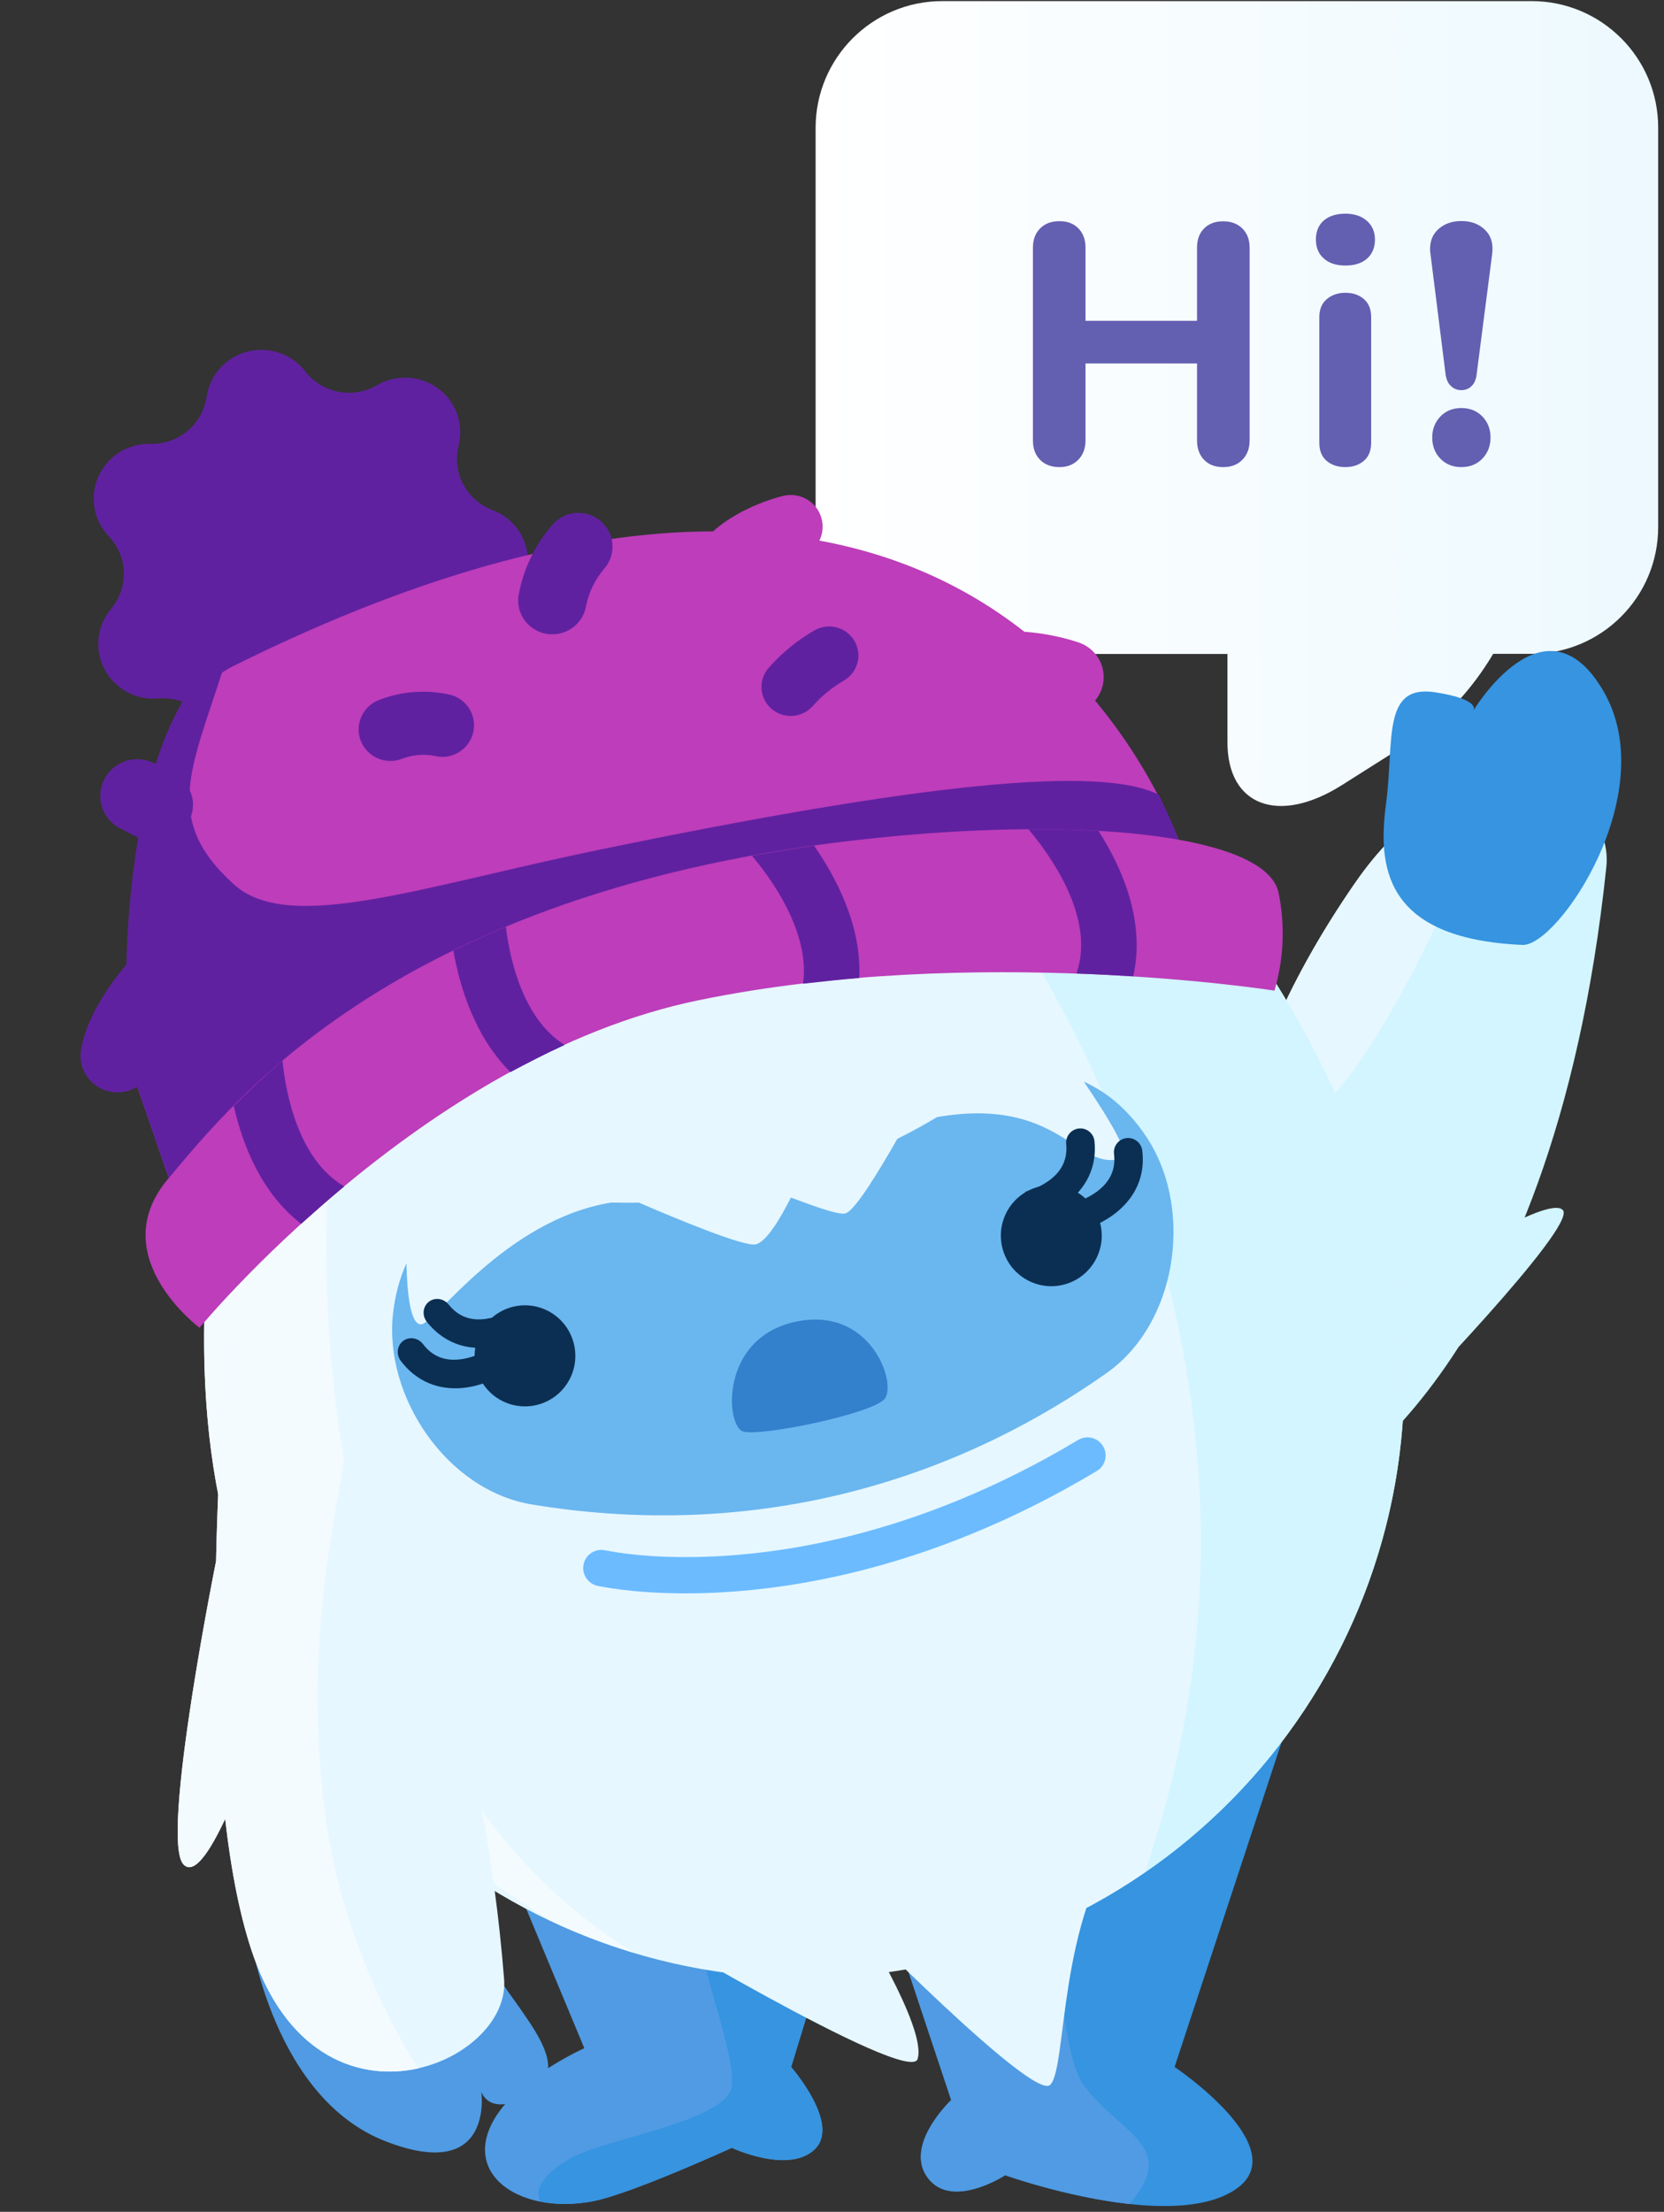 <svg xmlns="http://www.w3.org/2000/svg" xmlns:xlink="http://www.w3.org/1999/xlink" fill="none" height="287" style="fill: none;" viewBox="0 0 216 287" width="216"><rect x="0" y="0" width="216" height="287" fill="#333333" stroke="none"/><path d="M198.811 0.142H122.321C113.241 0.142 105.872 7.511 105.872 16.591V68.407C105.872 77.487 113.241 84.857 122.321 84.857H159.332V96.322C159.332 104.58 165.994 107.063 174.202 101.865L183.118 96.223C187.329 93.558 191.129 89.397 193.827 84.84H198.794C207.874 84.84 215.244 77.471 215.244 68.391V16.575C215.26 7.511 207.891 0.142 198.811 0.142Z" fill="url(#a)"></path><path d="M158.773 28.715C159.809 28.715 160.648 29.027 161.273 29.652C161.898 30.277 162.211 31.1 162.211 32.153V57.139C162.211 58.176 161.898 59.015 161.273 59.656C160.648 60.298 159.826 60.61 158.773 60.61C157.737 60.61 156.914 60.298 156.306 59.673C155.697 59.047 155.384 58.209 155.384 57.139V47.155H140.909V57.139C140.909 58.176 140.596 59.015 139.971 59.656C139.346 60.298 138.524 60.61 137.52 60.61C136.484 60.61 135.645 60.298 135.02 59.673C134.395 59.047 134.082 58.209 134.082 57.139V32.136C134.082 31.1 134.395 30.261 135.02 29.636C135.645 29.011 136.468 28.698 137.52 28.698C138.557 28.698 139.379 29.011 139.988 29.636C140.596 30.261 140.909 31.084 140.909 32.136V41.628H155.384V32.136C155.384 31.1 155.68 30.261 156.306 29.636C156.914 29.027 157.737 28.715 158.773 28.715ZM174.647 34.456C173.462 34.456 172.525 34.16 171.834 33.534C171.143 32.926 170.814 32.103 170.814 31.067C170.814 30.031 171.159 29.208 171.834 28.616C172.525 28.024 173.446 27.728 174.647 27.728C175.798 27.728 176.736 28.04 177.427 28.649C178.117 29.258 178.479 30.064 178.479 31.084C178.479 32.12 178.134 32.942 177.46 33.551C176.769 34.16 175.831 34.456 174.647 34.456ZM174.647 60.61C173.66 60.61 172.854 60.347 172.212 59.804C171.571 59.261 171.258 58.488 171.258 57.435V41.167C171.258 40.131 171.587 39.341 172.245 38.798C172.903 38.255 173.693 37.992 174.647 37.992C175.601 37.992 176.39 38.255 177.032 38.798C177.673 39.341 177.986 40.114 177.986 41.167V57.435C177.986 58.472 177.673 59.261 177.032 59.804C176.39 60.347 175.584 60.61 174.647 60.61ZM189.698 50.625C189.155 50.625 188.711 50.444 188.333 50.083C187.954 49.721 187.724 49.211 187.642 48.52L185.684 32.926C185.651 32.778 185.635 32.564 185.635 32.301C185.635 31.199 186.013 30.327 186.786 29.669C187.559 29.011 188.53 28.682 189.681 28.682C190.965 28.682 191.984 29.06 192.774 29.833C193.564 30.606 193.86 31.643 193.695 32.959L191.688 48.503C191.622 49.194 191.409 49.704 191.047 50.066C190.685 50.444 190.224 50.625 189.698 50.625ZM189.698 60.61C188.596 60.61 187.691 60.248 186.984 59.525C186.276 58.801 185.915 57.88 185.915 56.778C185.915 55.675 186.276 54.771 186.984 54.03C187.691 53.307 188.596 52.945 189.698 52.945C190.8 52.945 191.705 53.307 192.412 54.03C193.119 54.754 193.481 55.675 193.481 56.778C193.481 57.88 193.119 58.784 192.412 59.525C191.705 60.248 190.8 60.61 189.698 60.61Z" fill="#635FB1"></path><path clip-rule="evenodd" d="M166.733 224.925L152.472 268.203C152.472 268.203 168.214 278.764 160.4 284.077C151.863 289.867 130.479 282.251 130.479 282.251C130.479 282.251 123.521 286.791 120.412 282.564C117.286 278.32 123.471 272.496 123.471 272.496L114.753 246.292L166.733 224.925Z" fill="#3694E0" fill-rule="evenodd"></path><path clip-rule="evenodd" d="M123.471 272.497C123.471 272.497 117.286 278.32 120.412 282.564C123.521 286.791 130.479 282.251 130.479 282.251C130.479 282.251 138.473 285.097 146.632 285.985C152.998 278.468 145.727 277.119 140.743 270.671C137.782 266.821 136.828 250.191 136.549 237.344L114.753 246.309L123.471 272.497Z" fill="#509BE3" fill-rule="evenodd"></path><path clip-rule="evenodd" d="M61.375 231.044L75.85 265.769C75.85 265.769 65.487 270.342 63.332 276.757C61.177 283.172 68.612 287.284 77.067 285.607C82.002 284.636 94.997 278.698 94.997 278.698C94.997 278.698 102.35 282.152 105.755 278.895C109.177 275.622 102.696 268.22 102.696 268.22L110.707 241.983L61.375 231.044Z" fill="#509BE3" fill-rule="evenodd"></path><path clip-rule="evenodd" d="M90.868 251.194C90.589 254.204 95.507 266.476 95.014 270.654C94.52 274.832 81.213 277.119 75.702 279.29C72.675 280.491 68.859 283.336 70.142 285.656C72.231 286.067 74.6 286.083 77.067 285.59C82.002 284.619 94.997 278.681 94.997 278.681C94.997 278.681 102.35 282.136 105.755 278.879C109.177 275.605 102.696 268.203 102.696 268.203L108.815 248.151C104.554 248.233 91.099 248.661 90.868 251.194Z" fill="#3694E0" fill-rule="evenodd"></path><path d="M181.883 182.682L185.19 165.212C185.19 165.212 200.981 154.882 202.873 157.021C204.764 159.143 181.883 182.682 181.883 182.682ZM208.515 112.492C201.507 179.458 170.599 193.95 170.599 193.95C170.599 193.95 141.747 163.946 175.912 114.548C190.667 93.246 209.666 101.52 208.515 112.492Z" fill="#D2F5FF"></path><path d="M175.912 114.548C166.503 128.152 161.881 140.275 160.121 150.721C164.134 149.734 168.576 147.052 172.458 142.858C181.159 133.432 189.614 113.66 194.319 101.438C188.562 102.145 181.883 105.912 175.912 114.548Z" fill="#E6F7FF"></path><path clip-rule="evenodd" d="M179.926 104.201C180.995 96.24 179.333 88.772 186.259 89.825C192.394 90.762 191.243 92.226 191.243 92.226C191.243 92.226 200.603 76.566 208.186 89.759C215.769 102.951 202.215 122.806 197.642 122.608C179.383 121.819 178.873 112.163 179.926 104.201Z" fill="#3694E0" fill-rule="evenodd"></path><path clip-rule="evenodd" d="M63.661 254.994C67.856 261.853 74.83 268.219 68.826 271.756C63.497 274.881 62.477 271.411 62.477 271.411C62.477 271.411 64.22 283.353 50.041 277.842C35.878 272.332 32.358 252.444 31.996 247.888C31.651 243.315 59.467 248.118 63.661 254.994Z" fill="#509BE3" fill-rule="evenodd"></path><path d="M119.112 267.166C117.994 270.752 80.39 248.085 80.39 248.085L111.052 248.365C111.052 248.348 120.379 263.103 119.112 267.166ZM136.302 270.538C134.032 272.595 110.098 248.151 110.098 248.151C110.098 248.151 116.743 241.11 146.089 237.705C137.207 248.825 138.572 268.482 136.302 270.538ZM121.859 254.698C80.028 264.255 38.395 238.133 28.838 196.351C19.297 154.57 39.25 84.791 81.081 75.234C122.912 65.677 170.763 119.977 180.304 161.758C189.861 203.523 163.69 245.14 121.859 254.698Z" fill="#E6F7FF"></path><path d="M71.705 249.351C75.126 250.947 78.663 252.296 82.298 253.382C39.431 227.128 39.283 159.653 44.942 134.501C50.452 110.008 58.364 89.397 74.913 77.159C37.326 91.815 19.791 156.675 28.838 196.335C29.052 197.24 29.282 198.128 29.529 199.033C35.253 219.331 52.673 238.018 71.705 249.351Z" fill="#F3FBFF"></path><path d="M180.304 161.758C170.763 119.977 122.912 65.677 81.081 75.234C80.538 75.366 79.995 75.53 79.453 75.678C91.757 78.442 105.114 84.462 122.78 107.409C143.984 134.929 168.329 185.922 148.606 242.953C174.053 225.434 187.608 193.654 180.304 161.758Z" fill="#D2F5FF"></path><path d="M23.788 241.884C20.777 238.479 28.13 202.142 28.13 202.142L33.263 225.731C33.263 225.731 26.798 245.273 23.788 241.884ZM32.95 253.942C24.248 229.547 29.578 174.441 29.578 174.441C29.578 174.441 60.075 189.707 65.438 256.82C66.309 267.825 41.652 278.32 32.95 253.942Z" fill="#E6F7FF"></path><path d="M42.556 237.706C38.707 213.262 44.415 193.72 44.613 189.197C42.935 175.938 29.578 174.441 29.578 174.441C29.578 174.441 28.377 186.877 28.048 202.554C27.242 206.584 20.975 238.693 23.788 241.884C25.186 243.463 27.341 240.075 29.232 235.995C30.006 242.756 31.19 248.99 32.95 253.942C37.622 267.035 46.899 270.062 54.351 268.368C53.462 267.414 45.139 254.024 42.556 237.706Z" fill="#F3FBFF"></path><path clip-rule="evenodd" d="M143.605 178.191C121.547 193.703 95.672 199.608 69.056 195.216C57.97 193.39 49.844 181.201 51.011 170.509C51.275 168.058 51.883 165.87 52.755 163.929C52.854 167.976 53.298 171.94 54.68 171.842C56.44 171.726 65.602 158.271 79.354 156.034C80.555 156.067 81.755 156.067 82.94 156.05C88.549 158.468 96.642 161.791 98.106 161.462C99.554 161.133 101.462 157.777 102.663 155.392C106.183 156.708 108.963 157.679 109.752 157.448C111.019 157.086 114.325 151.559 116.48 147.776C118.224 146.904 119.951 145.967 121.645 144.947C137.7 142.2 139.789 152.201 145.662 150.276C146.829 149.898 143.918 145.095 140.694 140.357C143.869 141.772 146.846 144.338 149.165 148.072C154.84 157.234 152.817 171.726 143.605 178.191Z" fill="#6AB6EF" fill-rule="evenodd"></path><path clip-rule="evenodd" d="M103.09 171.546C113.042 169.276 116.513 179.623 114.802 181.548C113.092 183.472 98.731 186.433 96.461 185.742C94.191 185.035 93.434 173.751 103.09 171.546Z" fill="#3380CC" fill-rule="evenodd"></path><path clip-rule="evenodd" d="M135.002 153.945C138.522 153.139 142.043 155.344 142.849 158.88C143.655 162.4 141.45 165.921 137.93 166.727C134.41 167.533 130.89 165.328 130.084 161.792C129.278 158.255 131.482 154.751 135.002 153.945Z" fill="#0B2F52" fill-rule="evenodd"></path><path clip-rule="evenodd" d="M146.217 147.676C147.228 147.553 148.147 148.273 148.271 149.284C148.771 153.393 146.632 156.066 144.561 157.594C143.539 158.348 142.504 158.853 141.735 159.169C141.347 159.328 141.018 159.443 140.78 159.52C140.661 159.558 140.564 159.587 140.492 159.608C140.457 159.618 140.427 159.626 140.405 159.632L140.377 159.64L140.367 159.642L140.363 159.643L140.361 159.644C140.36 159.644 140.36 159.644 139.902 157.857C139.444 156.071 139.443 156.071 139.443 156.071L139.441 156.071L139.441 156.072C139.446 156.07 139.458 156.067 139.476 156.062C139.511 156.052 139.571 156.034 139.65 156.008C139.809 155.957 140.047 155.875 140.333 155.757C140.914 155.519 141.661 155.15 142.371 154.626C143.766 153.597 144.897 152.095 144.609 149.73C144.486 148.719 145.206 147.799 146.217 147.676ZM139.441 156.072L139.439 156.072L139.437 156.073C139.437 156.073 139.438 156.072 139.441 156.072Z" fill="#0B2F52" fill-rule="evenodd"></path><path clip-rule="evenodd" d="M140.061 146.429C141.075 146.332 141.976 147.075 142.073 148.089C142.47 152.208 140.264 154.827 138.155 156.302C137.114 157.03 136.067 157.509 135.29 157.805C134.899 157.955 134.567 158.061 134.327 158.132C134.207 158.167 134.109 158.194 134.037 158.212C134.001 158.222 133.972 158.229 133.949 158.235L133.921 158.241L133.911 158.244L133.907 158.245L133.905 158.245C133.904 158.245 133.903 158.245 133.491 156.448C133.078 154.65 133.078 154.65 133.077 154.651L133.076 154.651L133.075 154.651C133.08 154.65 133.092 154.647 133.11 154.642C133.146 154.633 133.206 154.617 133.286 154.593C133.446 154.546 133.685 154.47 133.975 154.359C134.561 154.135 135.318 153.785 136.041 153.279C137.462 152.286 138.63 150.813 138.401 148.442C138.304 147.428 139.047 146.527 140.061 146.429ZM133.075 154.651L133.074 154.651L133.071 154.652C133.071 154.652 133.072 154.652 133.075 154.651Z" fill="#0B2F52" fill-rule="evenodd"></path><path clip-rule="evenodd" d="M52.325 173.998C51.532 174.603 51.4 175.763 52.03 176.59C54.551 179.896 57.881 180.37 60.363 180.061C61.587 179.909 62.646 179.568 63.39 179.273C63.766 179.124 64.07 178.983 64.286 178.876C64.394 178.822 64.481 178.777 64.544 178.743C64.576 178.726 64.601 178.712 64.621 178.701L64.645 178.687L64.654 178.682L64.658 178.68L64.659 178.68C64.66 178.679 64.661 178.679 63.705 177.059C62.75 175.439 62.75 175.438 62.751 175.438L62.752 175.437L62.753 175.437C62.748 175.439 62.738 175.445 62.723 175.453C62.692 175.47 62.64 175.497 62.568 175.532C62.425 175.603 62.208 175.704 61.932 175.814C61.374 176.035 60.614 176.276 59.773 176.38C58.123 176.586 56.334 176.278 54.903 174.4C54.272 173.574 53.118 173.394 52.325 173.998ZM62.756 175.435L62.753 175.437C62.755 175.436 62.755 175.435 62.756 175.435Z" fill="#0B2F52" fill-rule="evenodd"></path><path clip-rule="evenodd" d="M55.647 168.929C54.868 169.553 54.764 170.716 55.414 171.527C58.015 174.771 61.355 175.161 63.827 174.788C65.046 174.604 66.095 174.235 66.831 173.921C67.203 173.762 67.503 173.613 67.717 173.5C67.823 173.444 67.909 173.396 67.971 173.361C68.002 173.343 68.027 173.328 68.047 173.317L68.071 173.302L68.079 173.297L68.083 173.295L68.085 173.294C68.085 173.294 68.086 173.293 67.088 171.699C66.091 170.105 66.092 170.104 66.092 170.104L66.093 170.103L66.094 170.103C66.09 170.105 66.08 170.111 66.065 170.12C66.034 170.137 65.983 170.166 65.912 170.203C65.771 170.278 65.557 170.385 65.284 170.501C64.733 170.737 63.98 170.997 63.142 171.123C61.502 171.371 59.709 171.109 58.234 169.268C57.584 168.457 56.426 168.305 55.647 168.929ZM66.094 170.103L66.095 170.102L66.097 170.101C66.098 170.101 66.097 170.101 66.094 170.103Z" fill="#0B2F52" fill-rule="evenodd"></path><path clip-rule="evenodd" d="M66.688 169.539C70.208 168.733 73.712 170.938 74.518 174.474C75.324 178.011 73.12 181.515 69.599 182.321C66.079 183.127 62.575 180.922 61.77 177.386C60.98 173.866 63.168 170.345 66.688 169.539Z" fill="#0B2F52" fill-rule="evenodd"></path><path d="M77.528 205.761C77.676 205.794 81.871 206.748 88.993 206.748C100.639 206.748 120.148 204.182 142.372 190.874C143.49 190.2 143.852 188.769 143.178 187.65C142.503 186.532 141.072 186.17 139.954 186.844C118.553 199.658 99.965 202.043 88.993 202.043C82.298 202.043 78.597 201.139 78.581 201.172C77.314 200.876 76.047 201.682 75.768 202.932C75.472 204.198 76.261 205.465 77.528 205.761Z" fill="#6CBBFF"></path><path d="M39.595 48.155C40.654 49.541 42.189 50.493 43.911 50.831C45.633 51.168 47.422 50.868 48.938 49.987C50.157 49.275 51.561 48.934 52.973 49.01C54.385 49.084 55.742 49.571 56.873 50.408C58.005 51.246 58.861 52.396 59.333 53.715C59.806 55.034 59.873 56.463 59.528 57.822C59.102 59.509 59.314 61.291 60.124 62.831C60.934 64.371 62.286 65.563 63.926 66.181C65.246 66.68 66.388 67.553 67.207 68.694C68.026 69.834 68.487 71.189 68.53 72.589C68.573 73.989 68.197 75.371 67.449 76.562C66.701 77.752 65.616 78.698 64.328 79.281C62.729 80.002 61.452 81.279 60.738 82.87C60.025 84.46 59.924 86.253 60.456 87.909C60.883 89.242 60.901 90.672 60.51 92.018C60.119 93.364 59.335 94.566 58.257 95.474C57.179 96.382 55.855 96.955 54.452 97.12C53.048 97.286 51.627 97.037 50.367 96.405C48.801 95.623 46.999 95.435 45.301 95.878C43.602 96.32 42.125 97.362 41.146 98.807C40.359 99.972 39.242 100.881 37.936 101.42C36.63 101.959 35.193 102.104 33.806 101.837C32.419 101.57 31.143 100.903 30.139 99.919C29.136 98.936 28.448 97.679 28.164 96.308C27.82 94.599 26.853 93.075 25.447 92.028C24.041 90.981 22.293 90.484 20.538 90.632C19.128 90.752 17.714 90.457 16.474 89.783C15.234 89.109 14.224 88.088 13.57 86.846C12.915 85.604 12.647 84.198 12.797 82.804C12.948 81.41 13.511 80.09 14.416 79.01C15.538 77.674 16.128 75.977 16.074 74.242C16.02 72.506 15.326 70.852 14.123 69.591C13.146 68.572 12.497 67.287 12.259 65.9C12.021 64.513 12.204 63.086 12.786 61.801C13.368 60.516 14.322 59.43 15.527 58.681C16.731 57.932 18.133 57.554 19.553 57.595C21.308 57.632 23.017 57.03 24.356 55.903C25.695 54.775 26.57 53.201 26.815 51.479C27.021 50.099 27.631 48.808 28.572 47.767C29.512 46.727 30.741 45.983 32.103 45.629C33.466 45.275 34.904 45.325 36.236 45.774C37.568 46.224 38.736 47.052 39.595 48.155Z" fill="#6021A0"></path><path d="M25.026 161.974C25.026 161.974 20.101 147.56 17.59 140.358C15.08 133.157 15.7 93.695 30.246 86.444C134.137 34.81 154.722 113.91 154.722 113.91C154.722 113.91 50.873 124.004 25.026 161.974Z" fill="#BD3DBA"></path><path d="M154.722 113.91C153.568 110.213 152.13 106.609 150.423 103.129C142.893 99.268 119.647 101.612 77.997 110.219C54.61 115.028 37.524 121.25 30.358 114.757C20.69 105.997 25.123 99.373 29.563 84.903C15.383 92.84 15.065 133.196 17.594 140.396C19.447 145.681 22.579 154.823 24.124 159.338C59.664 121.908 132.072 115.355 152.034 114.237C153.766 113.997 154.722 113.91 154.722 113.91Z" fill="#6021A0"></path><path d="M25.901 172.285C25.901 172.285 13.375 162.943 21.822 152.965C30.268 142.986 53.151 113.2 120.095 108.163C144.604 106.32 164.406 108.979 165.953 115.771C166.837 120.003 166.66 124.388 165.439 128.541C165.439 128.541 126.518 122.41 90.664 129.79C54.809 137.17 25.901 172.285 25.901 172.285Z" fill="#BD3DBA"></path><path d="M66.261 139.112C68.552 137.901 70.89 136.684 73.29 135.595C67.868 132.18 66.182 124.484 65.664 120.256C63.272 121.249 61.058 122.28 58.847 123.338C59.678 128.039 61.638 134.546 66.261 139.112Z" fill="#6021A0"></path><path d="M139.735 126.318C142.334 126.412 144.793 126.54 147.099 126.686C148.728 119.522 145.636 112.566 142.596 107.815C139.738 107.654 136.687 107.582 133.49 107.593C135.812 110.319 142.356 118.871 139.735 126.318Z" fill="#6021A0"></path><path d="M30.345 143.504C31.484 148.534 33.922 154.825 39.097 158.794C40.855 157.231 42.684 155.602 44.683 153.945C38.66 150.424 37.083 141.713 36.666 137.617C34.278 139.681 32.187 141.645 30.345 143.504Z" fill="#6021A0"></path><path d="M104.241 127.641C106.684 127.369 109.117 127.099 111.531 126.907C111.884 120.172 108.534 113.848 105.671 109.737C102.894 110.131 100.209 110.573 97.605 111.044C99.803 113.613 105.224 120.835 104.241 127.641Z" fill="#6021A0"></path><path d="M103.06 92.873C102.306 92.955 101.545 92.813 100.875 92.464C100.204 92.115 99.655 91.575 99.297 90.915C98.939 90.254 98.788 89.501 98.865 88.754C98.941 88.007 99.241 87.299 99.726 86.722C101.446 84.754 103.484 83.082 105.755 81.775C106.636 81.284 107.677 81.159 108.649 81.427C109.622 81.696 110.445 82.337 110.939 83.208C111.433 84.079 111.557 85.11 111.283 86.073C111.01 87.037 110.361 87.854 109.48 88.345C108.009 89.204 106.685 90.288 105.556 91.557C104.924 92.296 104.031 92.767 103.06 92.873Z" fill="#6021A0"></path><path d="M57.883 98.183C57.368 98.241 56.846 98.201 56.347 98.066C54.966 97.815 53.541 97.945 52.227 98.441C51.716 98.645 51.168 98.746 50.617 98.737C50.066 98.729 49.523 98.612 49.019 98.393C48.515 98.173 48.06 97.856 47.682 97.46C47.304 97.064 47.009 96.597 46.816 96.086C46.623 95.576 46.535 95.032 46.557 94.486C46.579 93.941 46.711 93.405 46.945 92.911C47.179 92.416 47.511 91.973 47.92 91.606C48.329 91.24 48.808 90.958 49.328 90.778C52.268 89.665 55.475 89.456 58.533 90.175C59.456 90.433 60.259 91.002 60.804 91.783C61.349 92.564 61.602 93.509 61.52 94.456C61.439 95.403 61.027 96.294 60.356 96.974C59.685 97.655 58.796 98.084 57.842 98.188L57.883 98.183Z" fill="#6021A0"></path><path d="M72.196 82.276C71.83 82.316 71.461 82.313 71.097 82.266C70.517 82.189 69.96 81.999 69.455 81.708C68.951 81.416 68.51 81.029 68.157 80.568C67.805 80.107 67.548 79.581 67.402 79.021C67.255 78.461 67.222 77.877 67.305 77.304C67.894 73.974 69.362 70.856 71.559 68.265C71.923 67.796 72.378 67.405 72.898 67.114C73.418 66.823 73.991 66.639 74.584 66.572C75.177 66.506 75.777 66.558 76.349 66.727C76.92 66.895 77.451 67.176 77.91 67.553C78.368 67.93 78.746 68.394 79.018 68.919C79.291 69.444 79.454 70.018 79.498 70.607C79.542 71.196 79.465 71.788 79.272 72.348C79.079 72.907 78.775 73.423 78.377 73.864C77.24 75.213 76.455 76.818 76.093 78.537C75.951 79.498 75.491 80.387 74.786 81.063C74.081 81.74 73.17 82.166 72.196 82.276Z" fill="#6021A0"></path><path d="M15.78 141.717C15.344 141.766 14.904 141.754 14.472 141.681C13.216 141.479 12.093 140.791 11.351 139.768C10.608 138.746 10.307 137.472 10.513 136.228C11.421 130.741 16.202 125.341 17.151 124.317C17.574 123.845 18.087 123.461 18.661 123.187C19.234 122.913 19.857 122.755 20.493 122.722C21.128 122.688 21.764 122.78 22.363 122.992C22.961 123.204 23.511 123.532 23.981 123.956C24.45 124.381 24.829 124.894 25.096 125.466C25.363 126.037 25.512 126.656 25.535 127.286C25.558 127.915 25.455 128.544 25.231 129.134C25.007 129.724 24.666 130.265 24.23 130.724C22.67 132.428 20.322 135.731 19.986 137.748C19.817 138.773 19.315 139.715 18.556 140.432C17.796 141.148 16.821 141.6 15.78 141.717Z" fill="#6021A0"></path><path d="M21.975 99.914L21.919 100.016C21.725 99.922 21.255 99.688 20.209 99.144C19.65 98.826 19.032 98.623 18.391 98.547C17.75 98.471 17.101 98.523 16.481 98.702C15.861 98.88 15.283 99.18 14.782 99.584C14.282 99.988 13.868 100.488 13.566 101.054C13.265 101.619 13.081 102.239 13.027 102.876C12.972 103.513 13.048 104.154 13.249 104.761C13.45 105.367 13.773 105.927 14.198 106.407C14.623 106.887 15.142 107.277 15.723 107.553C16.657 108.043 17.26 108.339 17.628 108.528C18.606 109.045 19.715 109.268 20.82 109.168C21.561 109.056 22.268 108.783 22.89 108.368C23.512 107.953 24.034 107.407 24.418 106.769C24.809 106.113 26.503 102.577 21.975 99.914ZM21.92 100.025L21.879 100.087C21.792 100.001 21.778 99.964 21.92 100.025Z" fill="#6021A0"></path><path d="M139.011 92.592C138.291 92.672 137.561 92.59 136.878 92.351C135.019 91.706 130.454 90.788 128.147 92.029C127.033 92.612 125.734 92.739 124.528 92.382C123.323 92.025 122.308 91.213 121.703 90.122C121.098 89.03 120.95 87.745 121.292 86.545C121.634 85.344 122.439 84.324 123.532 83.703C130.193 80.093 139.09 83.036 140.075 83.386C141.1 83.745 141.971 84.437 142.545 85.351C143.119 86.264 143.363 87.344 143.236 88.414C143.109 89.484 142.619 90.48 141.846 91.24C141.073 91.999 140.064 92.477 138.983 92.595L139.011 92.592Z" fill="#BD3DBA"></path><path d="M93.995 78.304C93.241 78.388 92.479 78.267 91.79 77.953C91.102 77.639 90.514 77.144 90.09 76.522C89.666 75.901 89.422 75.175 89.384 74.425C89.347 73.675 89.517 72.929 89.877 72.267C92.996 66.528 100.872 64.526 101.761 64.319C102.823 64.093 103.931 64.286 104.849 64.858C105.766 65.43 106.421 66.335 106.673 67.381C106.924 68.426 106.753 69.528 106.195 70.451C105.637 71.375 104.737 72.046 103.688 72.323C102.06 72.727 98.266 74.201 97.203 76.158C96.884 76.746 96.425 77.248 95.866 77.622C95.307 77.996 94.665 78.23 93.995 78.304Z" fill="#BD3DBA"></path><defs><linearGradient gradientUnits="userSpaceOnUse" id="a" x1="105.872" x2="215.244" y1="52.362" y2="52.362"><stop stop-color="#fff"></stop><stop offset="1" stop-color="#EDF9FF"></stop></linearGradient></defs></svg>